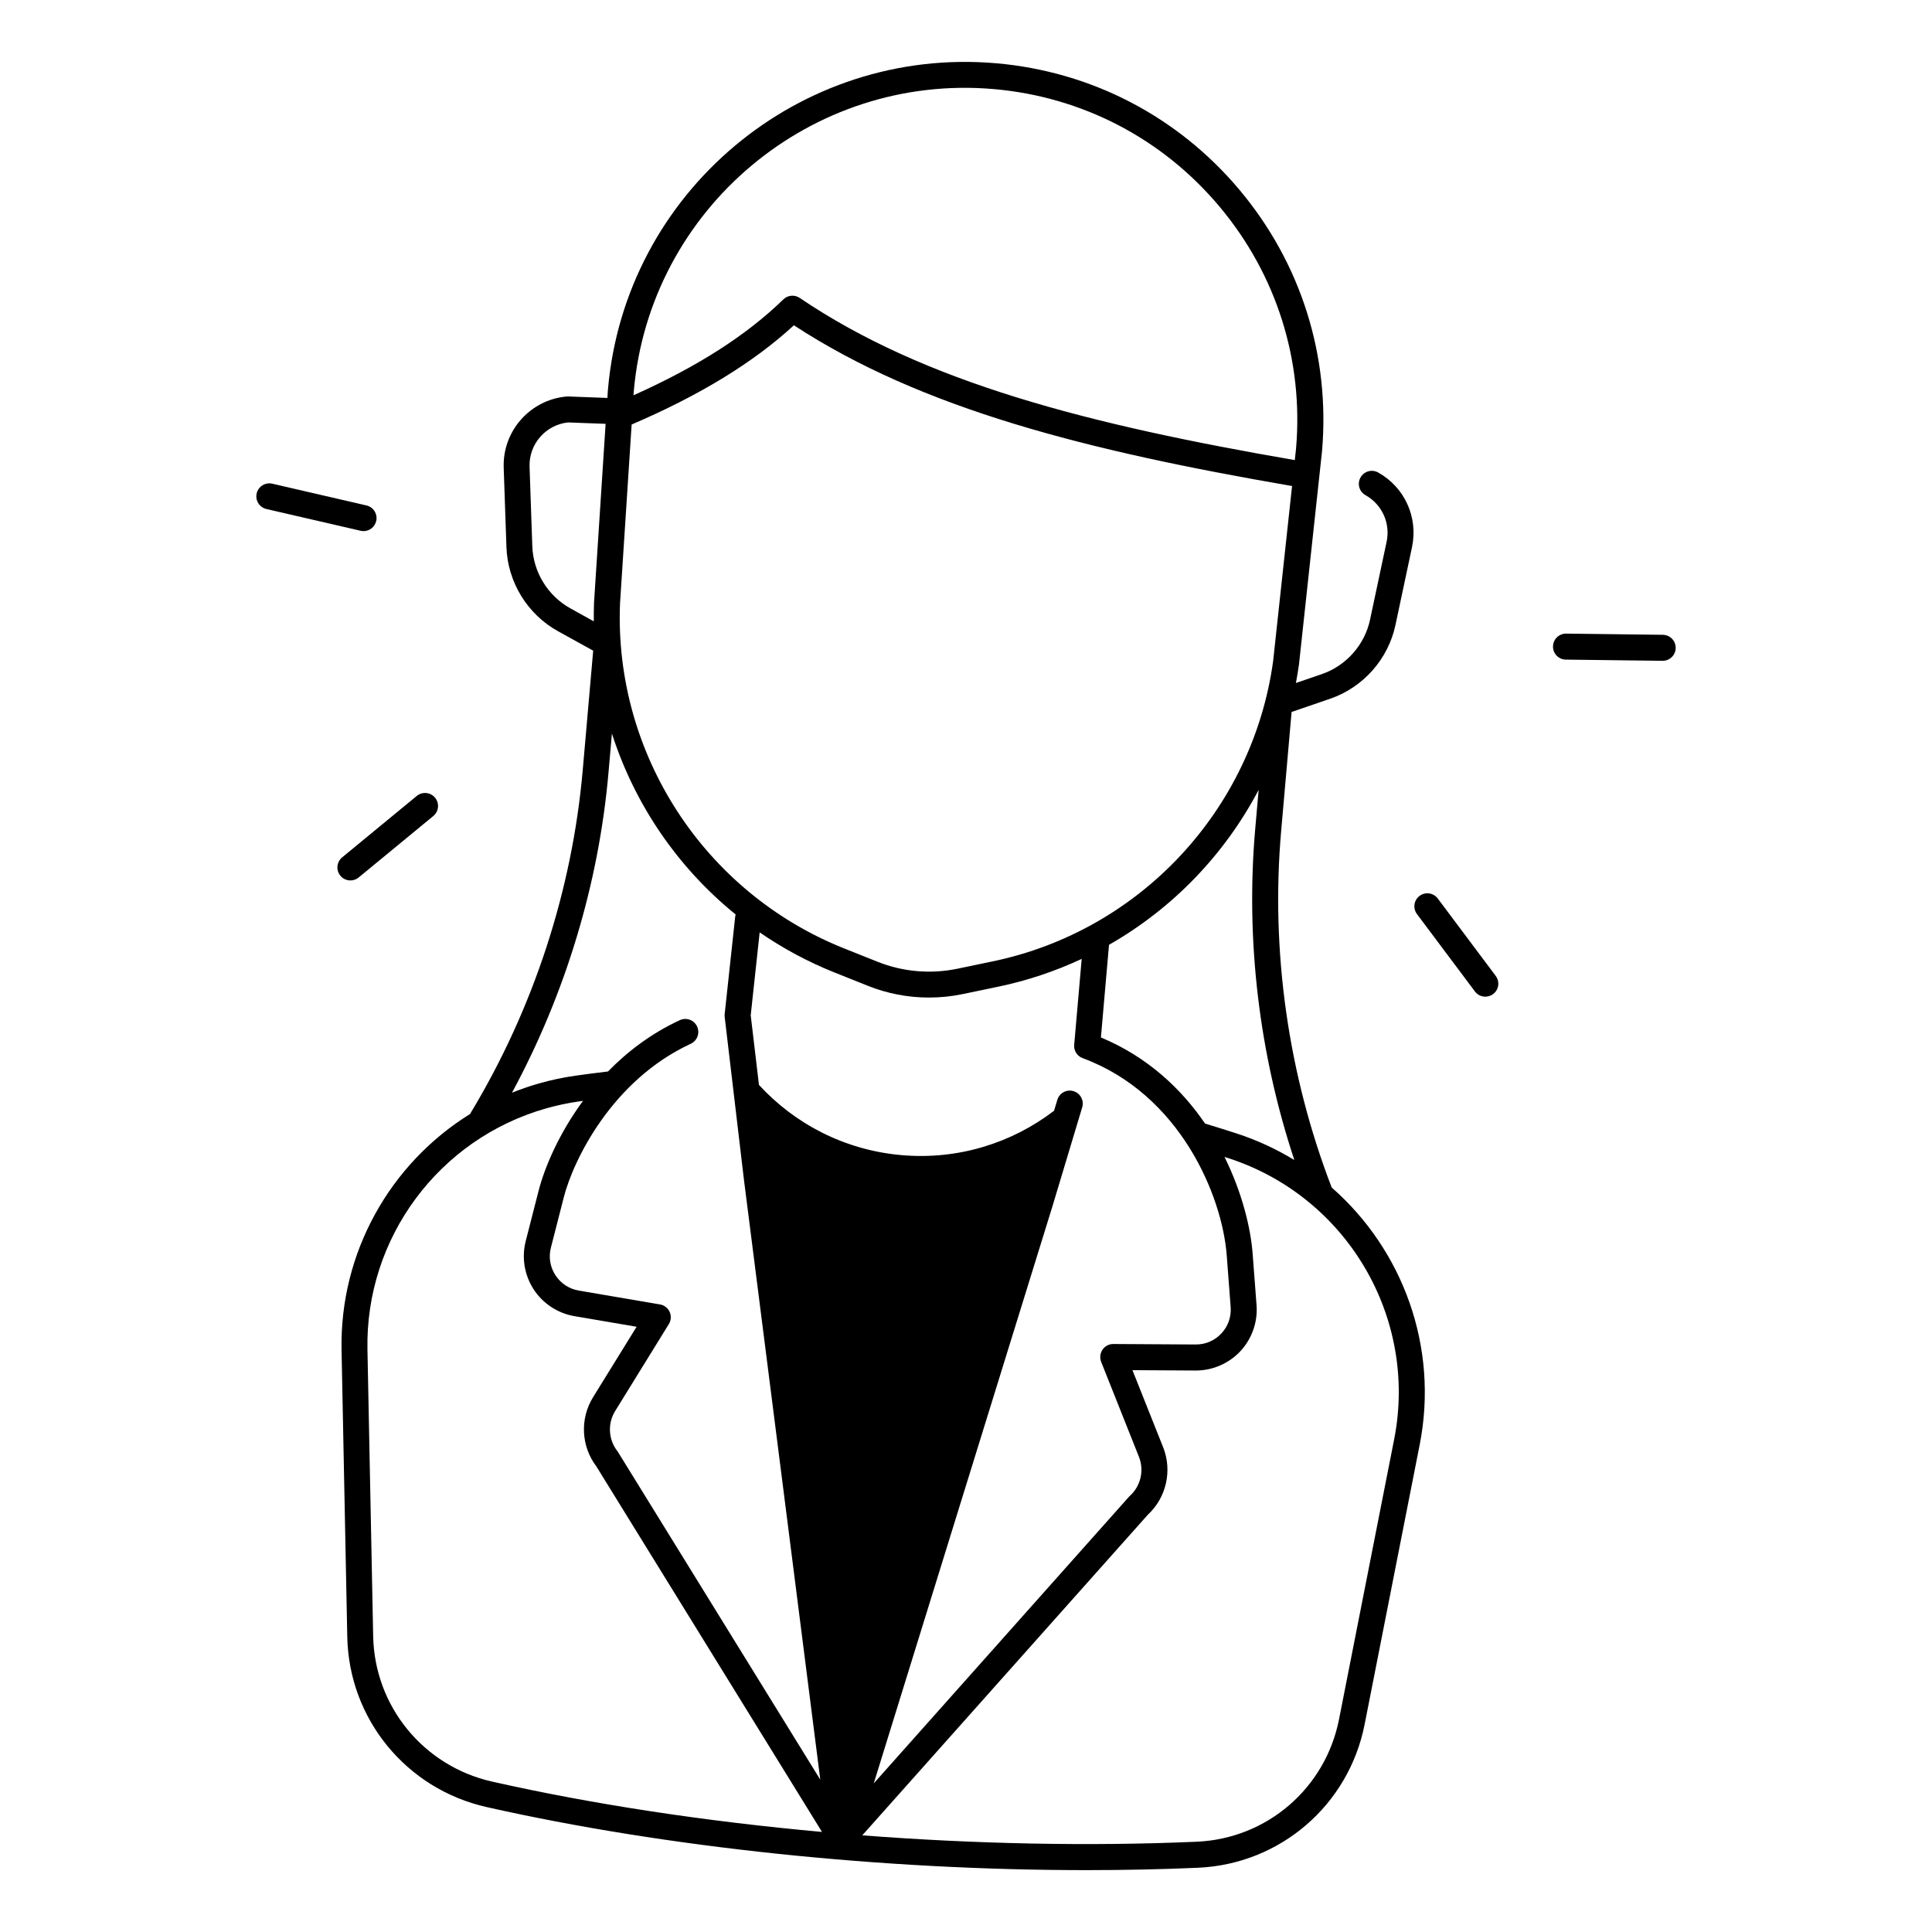 <?xml version="1.0" encoding="UTF-8"?>
<!-- Uploaded to: ICON Repo, www.iconrepo.com, Generator: ICON Repo Mixer Tools -->
<svg fill="#000000" width="800px" height="800px" version="1.1" viewBox="144 144 512 512" xmlns="http://www.w3.org/2000/svg">
 <g>
  <path d="m496.91 458.7c-11.543-30.004-16.176-62.66-13.391-94.473l2.766-31.547 10.234-3.512c8.746-3.012 15.379-10.5 17.297-19.551l4.379-20.613c1.672-7.902-1.93-15.852-8.965-19.789-1.664-0.926-3.758-0.336-4.684 1.328s-0.336 3.758 1.328 4.684c4.387 2.461 6.641 7.418 5.59 12.348l-4.379 20.613c-1.418 6.699-6.328 12.242-12.801 14.465l-6.859 2.352c0.305-1.625 0.59-3.258 0.816-4.91 0-0.031 0.012-0.07 0.012-0.098l6.09-56.344c2.215-25.27-5.551-49.891-21.855-69.324-16.305-19.434-39.203-31.352-64.473-33.562-52.172-4.547-98.32 34.164-102.89 86.336 0 0.031 0 0.051-0.012 0.078l-0.148 2.281-10.391-0.395c-0.148-0.012-0.297 0-0.441 0.012-9.672 0.875-16.992 9.172-16.648 18.875l0.727 21.059c0.324 9.25 5.551 17.77 13.648 22.258l9.34 5.164-2.766 31.605c-2.785 31.863-13.047 63.281-29.676 90.852-0.059 0.098-0.098 0.195-0.148 0.305-21.215 13.145-34.617 36.742-34.094 62.613l1.516 75.977c0.434 21.746 15.605 40.297 36.898 45.098 47.676 10.754 105.23 16.727 158.98 16.719 10.016 0 19.906-0.207 29.559-0.629 21.785-0.953 39.949-16.582 44.172-38.004l14.602-74.164c5.074-25.883-4.488-51.602-23.332-68.105zm-9.898-7.281c-4.723-2.883-9.852-5.266-15.312-7.047-2.773-0.906-5.57-1.77-8.344-2.609-6.25-9.152-15.164-17.633-27.602-22.828l2.144-24.551c16.867-9.613 30.641-23.91 39.656-41.062l-0.906 10.301c-2.578 29.438 1.012 59.578 10.363 87.797zm-51.191 53.492 10.016 25.18c1.426 3.59 0.461 7.742-2.41 10.332-0.098 0.09-0.188 0.176-0.266 0.266l-67.609 75.926 47.281-152.69 7.961-26.469c0.551-1.82-0.48-3.738-2.301-4.289-1.82-0.551-3.738 0.48-4.289 2.301l-0.875 2.902c-11.141 8.512-25.348 13.066-40.414 11.75-15.074-1.32-28.289-8.277-37.785-18.609l-2.184-18.449 2.371-21.973c6.09 4.191 12.703 7.773 19.758 10.598l8.875 3.543c5.207 2.086 10.707 3.129 16.246 3.129 2.992 0 6.004-0.305 8.973-0.926l9.359-1.949c7.754-1.613 15.164-4.113 22.129-7.371l-1.988 22.77c-0.137 1.543 0.777 2.992 2.234 3.531 25.828 9.543 36.988 36.469 38.188 52.23l1.043 13.727c0.195 2.598-0.668 5.086-2.449 6.996-1.77 1.898-4.164 2.934-6.75 2.934h-0.059l-21.836-0.129h-0.02c-1.141 0-2.203 0.562-2.844 1.504-0.641 0.969-0.777 2.172-0.355 3.234zm-123.86-257.26c4.25-48.363 47.066-84.27 95.418-80.039 23.438 2.047 44.672 13.105 59.797 31.133s22.328 40.855 20.281 64.227l-0.324 2.961c-54.691-9.445-98.027-20.516-131.2-42.98-1.359-0.914-3.16-0.758-4.328 0.383-9.762 9.504-22.801 17.852-39.723 25.418zm-3.66 56.453 3.09-47.598c18.125-7.785 32.254-16.414 43-26.301 33.949 22.18 77.48 33.199 132.02 42.598l-5.019 46.406c-5.434 39.457-35.277 71.43-74.273 79.555l-9.359 1.949c-7.133 1.484-14.484 0.848-21.254-1.859l-8.875-3.543c-36.996-14.793-60.84-51.477-59.324-91.207zm-13.137 1.121c-5.992-3.316-9.859-9.625-10.098-16.461l-0.727-21.059c-0.207-5.992 4.25-11.109 10.184-11.758l9.969 0.375-3.07 47.43c-0.059 1.645-0.07 3.277-0.059 4.91zm10.105 43.402 0.895-10.223c6.023 18.773 17.426 35.492 32.785 47.941-0.051 0.168-0.09 0.344-0.109 0.523l-2.793 25.852c-0.031 0.254-0.031 0.523 0 0.777l5.125 43.316 20.211 158.82-53.57-86.77c-0.07-0.109-0.137-0.207-0.215-0.316-2.383-3.051-2.617-7.312-0.582-10.598l14.238-23.055c0.602-0.973 0.68-2.184 0.207-3.227s-1.426-1.781-2.559-1.977l-21.52-3.672c-2.566-0.441-4.773-1.891-6.188-4.074-1.418-2.184-1.852-4.781-1.199-7.312l3.414-13.332c2.519-9.852 12.793-31.035 33.645-40.688 1.723-0.797 2.481-2.844 1.684-4.574s-2.844-2.481-4.574-1.684c-7.586 3.512-13.883 8.316-19.039 13.598-2.832 0.336-5.699 0.707-8.52 1.102-3.277 0.461-6.543 1.152-9.703 2.047-2.469 0.699-4.879 1.543-7.223 2.481 14.188-26.246 23.012-55.402 25.59-84.953zm-30.848 267.52c-18.195-4.102-31.152-19.945-31.527-38.516l-1.516-75.977c-0.59-29.559 18.902-55.852 47.391-63.93 2.863-0.809 5.816-1.438 8.789-1.852 0.316-0.039 0.629-0.09 0.945-0.129-6.453 8.766-10.215 17.762-11.77 23.832l-3.414 13.332c-1.113 4.348-0.344 9.004 2.098 12.773 2.441 3.769 6.387 6.356 10.812 7.113l16.48 2.812-11.562 18.707c-3.504 5.676-3.141 13 0.895 18.301l59.797 96.867c-30.641-2.769-60.613-7.285-87.418-13.336zm239.04-90.688-14.602 74.164c-3.602 18.301-19.109 31.645-37.719 32.453-28.379 1.238-58.688 0.609-88.629-1.691l75.68-84.969c4.891-4.516 6.523-11.672 4.055-17.871l-8.137-20.438 16.727 0.098h0.09c4.457 0 8.746-1.871 11.789-5.125 3.059-3.285 4.625-7.734 4.281-12.211l-1.043-13.727c-0.492-6.453-2.676-15.922-7.449-25.543 0.355 0.109 0.699 0.215 1.055 0.336 31.387 10.199 50.258 42.238 43.902 74.523z"/>
  <path d="m584.67 312.23-25.625-0.316h-0.039c-1.879 0-3.426 1.516-3.445 3.406-0.02 1.898 1.496 3.465 3.406 3.484l25.625 0.316h0.039c1.879 0 3.426-1.516 3.445-3.406 0.016-1.902-1.5-3.457-3.406-3.484z"/>
  <path d="m525.02 382.11c-1.141-1.516-3.297-1.832-4.82-0.688-1.523 1.141-1.832 3.297-0.688 4.82l15.359 20.508c0.68 0.906 1.711 1.379 2.754 1.379 0.719 0 1.445-0.227 2.066-0.688 1.523-1.141 1.832-3.297 0.688-4.82z"/>
  <path d="m239.05 376.54 19.777-16.285c1.465-1.211 1.684-3.375 0.473-4.852-1.211-1.465-3.375-1.684-4.852-0.473l-19.777 16.285c-1.465 1.211-1.684 3.375-0.473 4.852 0.68 0.828 1.664 1.258 2.656 1.258 0.777 0.004 1.555-0.254 2.195-0.785z"/>
  <path d="m240.34 284.75c1.566 0 2.981-1.074 3.356-2.668 0.434-1.852-0.727-3.699-2.578-4.133l-24.965-5.766c-1.852-0.434-3.699 0.727-4.133 2.578s0.727 3.699 2.578 4.133l24.965 5.766c0.266 0.066 0.52 0.09 0.777 0.09z"/>
 </g>
</svg>